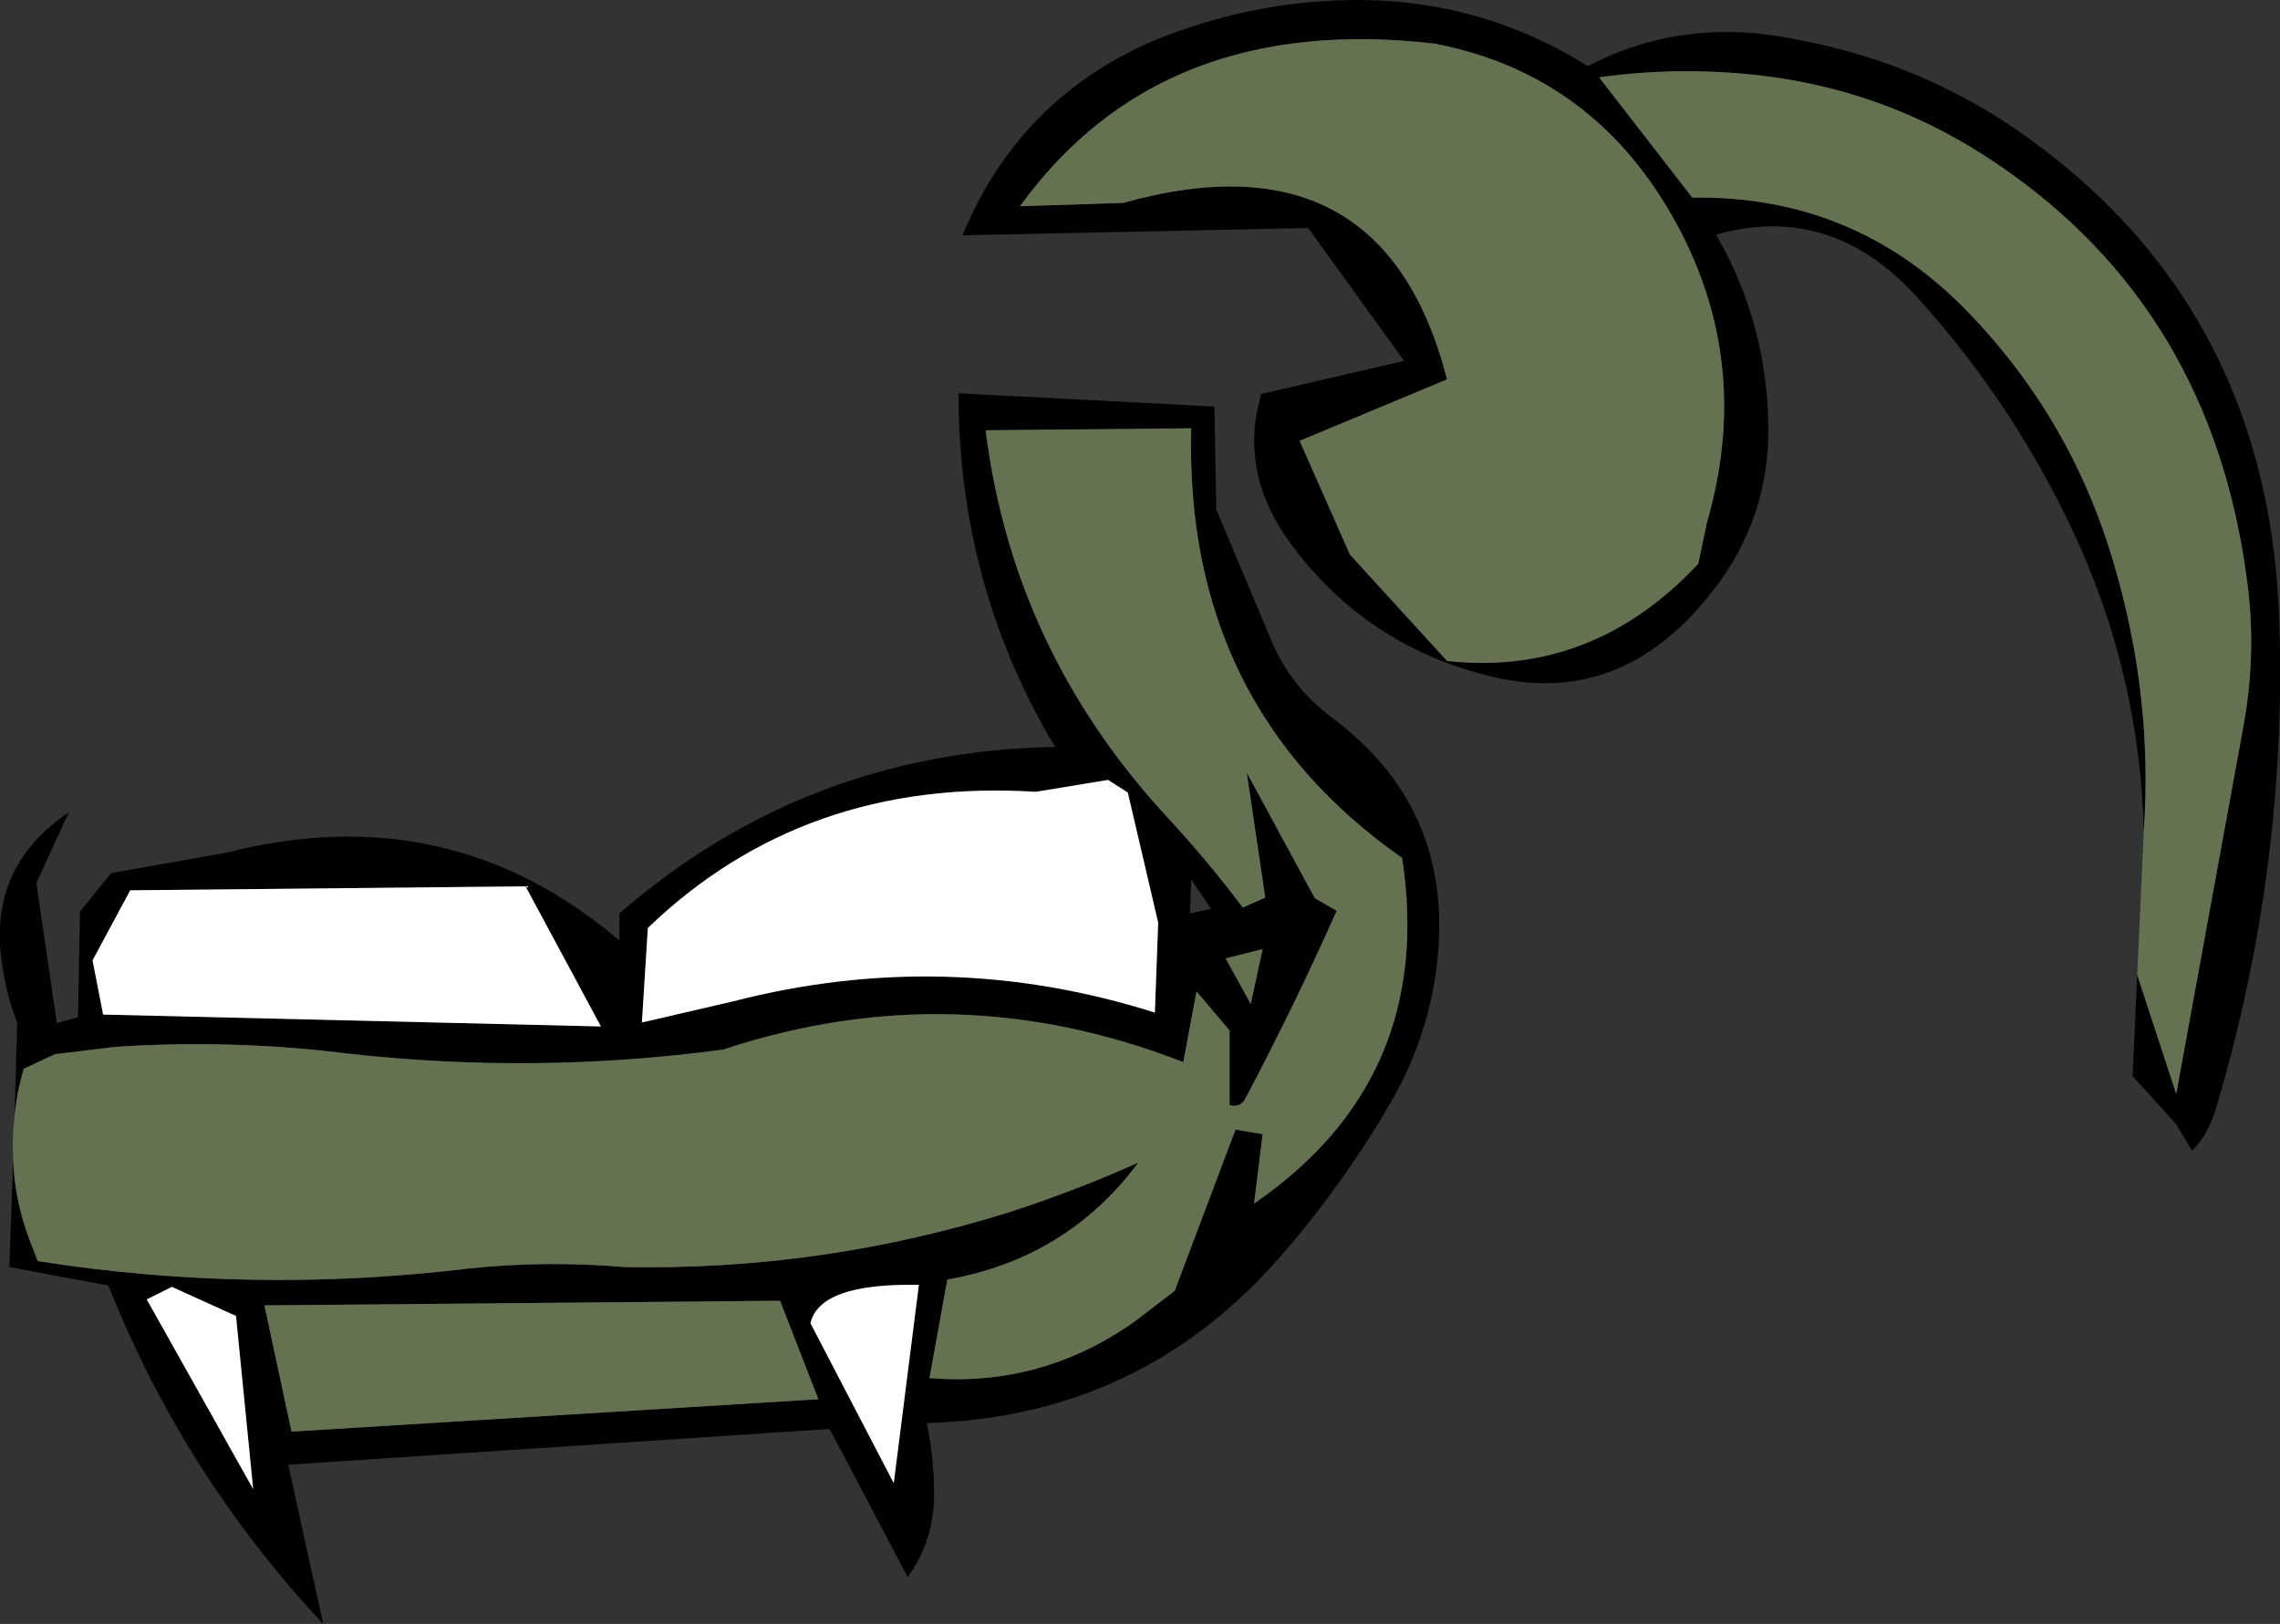 <?xml version="1.0" encoding="UTF-8" standalone="no"?>
<svg xmlns:xlink="http://www.w3.org/1999/xlink" height="122.85px" width="172.45px" xmlns="http://www.w3.org/2000/svg">
  <rect width="100%" height="100%" fill="#333333" stroke="none"/>
  <g transform="matrix(1.0, 0.0, 0.0, 1.0, -479.85, -213.35)">
    <path d="M641.5 287.1 L644.45 296.1 649.55 268.2 Q650.55 262.65 649.8 257.2 647.1 236.7 630.9 225.75 623.05 220.4 613.7 219.15 607.25 218.3 600.8 219.2 L607.85 228.3 Q620.05 228.1 628.55 236.8 636.55 245.0 639.75 256.05 642.7 266.05 642.0 276.2 641.7 264.9 637.15 254.65 632.55 244.4 625.05 236.05 618.45 228.6 609.65 231.1 613.5 237.8 613.6 245.55 613.7 252.55 609.4 258.05 602.35 267.15 592.15 264.4 583.05 262.05 577.45 254.45 573.5 249.05 575.25 243.15 L586.05 240.65 578.8 230.6 552.65 231.15 Q556.9 220.85 567.05 216.45 574.35 213.45 582.1 213.35 591.8 213.25 599.95 218.35 607.15 214.6 615.55 216.3 625.7 218.15 633.75 224.15 651.55 237.25 652.25 260.5 652.85 278.9 647.55 296.9 646.9 299.2 645.65 300.4 L644.45 298.4 641.15 294.75 641.5 287.1 M480.95 297.85 L481.15 290.7 Q480.25 288.4 479.95 285.85 479.05 278.85 485.05 274.8 L482.6 280.15 484.15 290.75 485.75 290.3 485.9 282.3 488.25 279.4 497.0 277.85 Q513.85 273.55 526.7 284.5 L526.7 282.45 Q540.8 270.2 559.65 269.85 552.35 257.65 552.35 243.1 L571.7 244.1 571.85 251.9 576.05 261.9 Q577.5 265.3 580.55 267.6 589.65 274.35 588.6 285.65 588.05 291.5 585.1 296.65 581.45 302.95 576.7 308.4 566.1 320.55 549.95 321.0 550.5 323.65 550.5 326.35 550.5 329.95 548.5 332.65 L542.6 321.45 501.65 324.15 504.3 336.2 Q493.75 324.95 488.05 310.6 L480.55 309.2 480.85 301.1 Q480.95 304.1 482.05 307.05 L482.7 308.75 Q498.95 311.3 515.4 309.3 521.2 308.7 527.05 309.2 542.05 309.5 556.35 305.0 561.25 303.4 565.95 301.3 560.55 308.55 551.5 310.15 L550.15 317.6 Q558.65 318.3 565.7 313.3 L568.7 311.0 573.3 298.8 575.35 299.15 574.7 304.4 Q588.45 294.95 585.9 278.25 569.4 266.7 569.95 245.75 L554.4 245.9 Q556.5 262.7 568.35 275.4 571.25 278.55 573.85 282.0 L575.55 281.25 574.15 271.8 579.3 281.3 580.95 282.25 Q577.75 289.45 574.1 296.35 573.7 297.2 572.85 296.95 L572.85 291.3 570.35 288.35 569.35 293.7 Q552.05 286.95 534.55 292.75 520.4 294.65 506.15 293.05 497.3 291.95 488.5 292.55 L484.0 293.1 481.65 294.2 Q481.1 296.05 480.95 297.85 M606.75 230.45 Q600.6 219.0 588.35 216.65 567.65 214.25 557.0 228.95 L564.8 228.7 Q584.45 223.2 589.3 242.05 L578.15 246.7 581.95 255.3 589.3 263.35 Q600.3 264.55 608.3 256.0 L608.95 252.9 Q612.4 241.0 606.75 230.45 M569.85 282.45 L571.45 282.1 569.95 279.9 569.85 282.45 M574.45 289.3 L575.35 285.15 572.55 285.85 574.45 289.3 M486.85 286.0 L487.65 290.1 525.3 291.0 519.6 280.4 489.7 280.7 486.85 286.0 M567.2 289.95 L567.45 283.15 565.15 273.3 563.65 272.35 558.2 273.25 Q540.7 272.15 528.85 283.55 L528.4 290.7 535.3 289.1 Q551.4 284.95 567.2 289.95 M541.75 319.2 L538.85 311.75 499.85 312.1 501.9 321.65 541.75 319.2 M547.45 325.55 L549.35 310.55 Q541.85 310.4 541.15 313.45 L547.45 325.55 M490.95 311.65 L499.0 326.0 497.7 312.9 492.85 310.7 490.95 311.65" fill="#000000" fill-rule="evenodd" stroke="none"/>
    <path d="M642.0 276.2 Q642.7 266.05 639.75 256.05 636.55 245.0 628.55 236.8 620.05 228.1 607.85 228.3 L600.8 219.2 Q607.25 218.3 613.7 219.15 623.05 220.4 630.9 225.75 647.1 236.7 649.8 257.2 650.55 262.65 649.55 268.2 L644.45 296.1 641.5 287.1 642.0 276.2 M480.95 297.85 Q481.1 296.05 481.65 294.2 L484.0 293.1 488.5 292.55 Q497.3 291.95 506.15 293.05 520.4 294.65 534.55 292.75 552.05 286.95 569.35 293.7 L570.35 288.35 572.85 291.3 572.85 296.95 Q573.7 297.2 574.1 296.35 577.75 289.45 580.95 282.25 L579.3 281.3 574.15 271.8 575.55 281.25 573.85 282.0 Q571.25 278.55 568.35 275.4 556.5 262.7 554.4 245.9 L569.95 245.75 Q569.4 266.7 585.9 278.25 588.45 294.95 574.7 304.4 L575.35 299.15 573.3 298.8 568.7 311.0 565.7 313.3 Q558.65 318.3 550.15 317.6 L551.5 310.15 Q560.55 308.55 565.95 301.3 561.25 303.4 556.35 305.0 542.05 309.5 527.05 309.2 521.2 308.7 515.4 309.3 498.95 311.3 482.7 308.75 L482.05 307.05 Q480.95 304.1 480.85 301.1 480.75 299.5 480.95 297.85 M606.75 230.45 Q612.4 241.0 608.95 252.9 L608.3 256.0 Q600.3 264.55 589.3 263.35 L581.95 255.3 578.15 246.7 589.3 242.05 Q584.45 223.2 564.8 228.7 L557.0 228.95 Q567.65 214.25 588.35 216.65 600.6 219.0 606.75 230.45 M574.45 289.3 L572.55 285.85 575.35 285.15 574.45 289.3 M541.75 319.2 L501.9 321.65 499.85 312.1 538.85 311.75 541.75 319.2" fill="#647252" fill-rule="evenodd" stroke="none"/>
    <path d="M567.2 289.95 Q551.4 284.95 535.3 289.1 L528.4 290.7 528.85 283.55 Q540.7 272.15 558.2 273.25 L563.65 272.35 565.15 273.3 567.45 283.15 567.2 289.95 M486.85 286.0 L489.7 280.7 519.6 280.4 525.3 291.0 487.65 290.1 486.85 286.0 M547.45 325.55 L541.15 313.45 Q541.85 310.4 549.35 310.55 L547.45 325.55 M490.95 311.65 L492.85 310.7 497.7 312.9 499.0 326.0 490.95 311.65" fill="#ffffff" fill-rule="evenodd" stroke="none"/>
  </g>
</svg>
